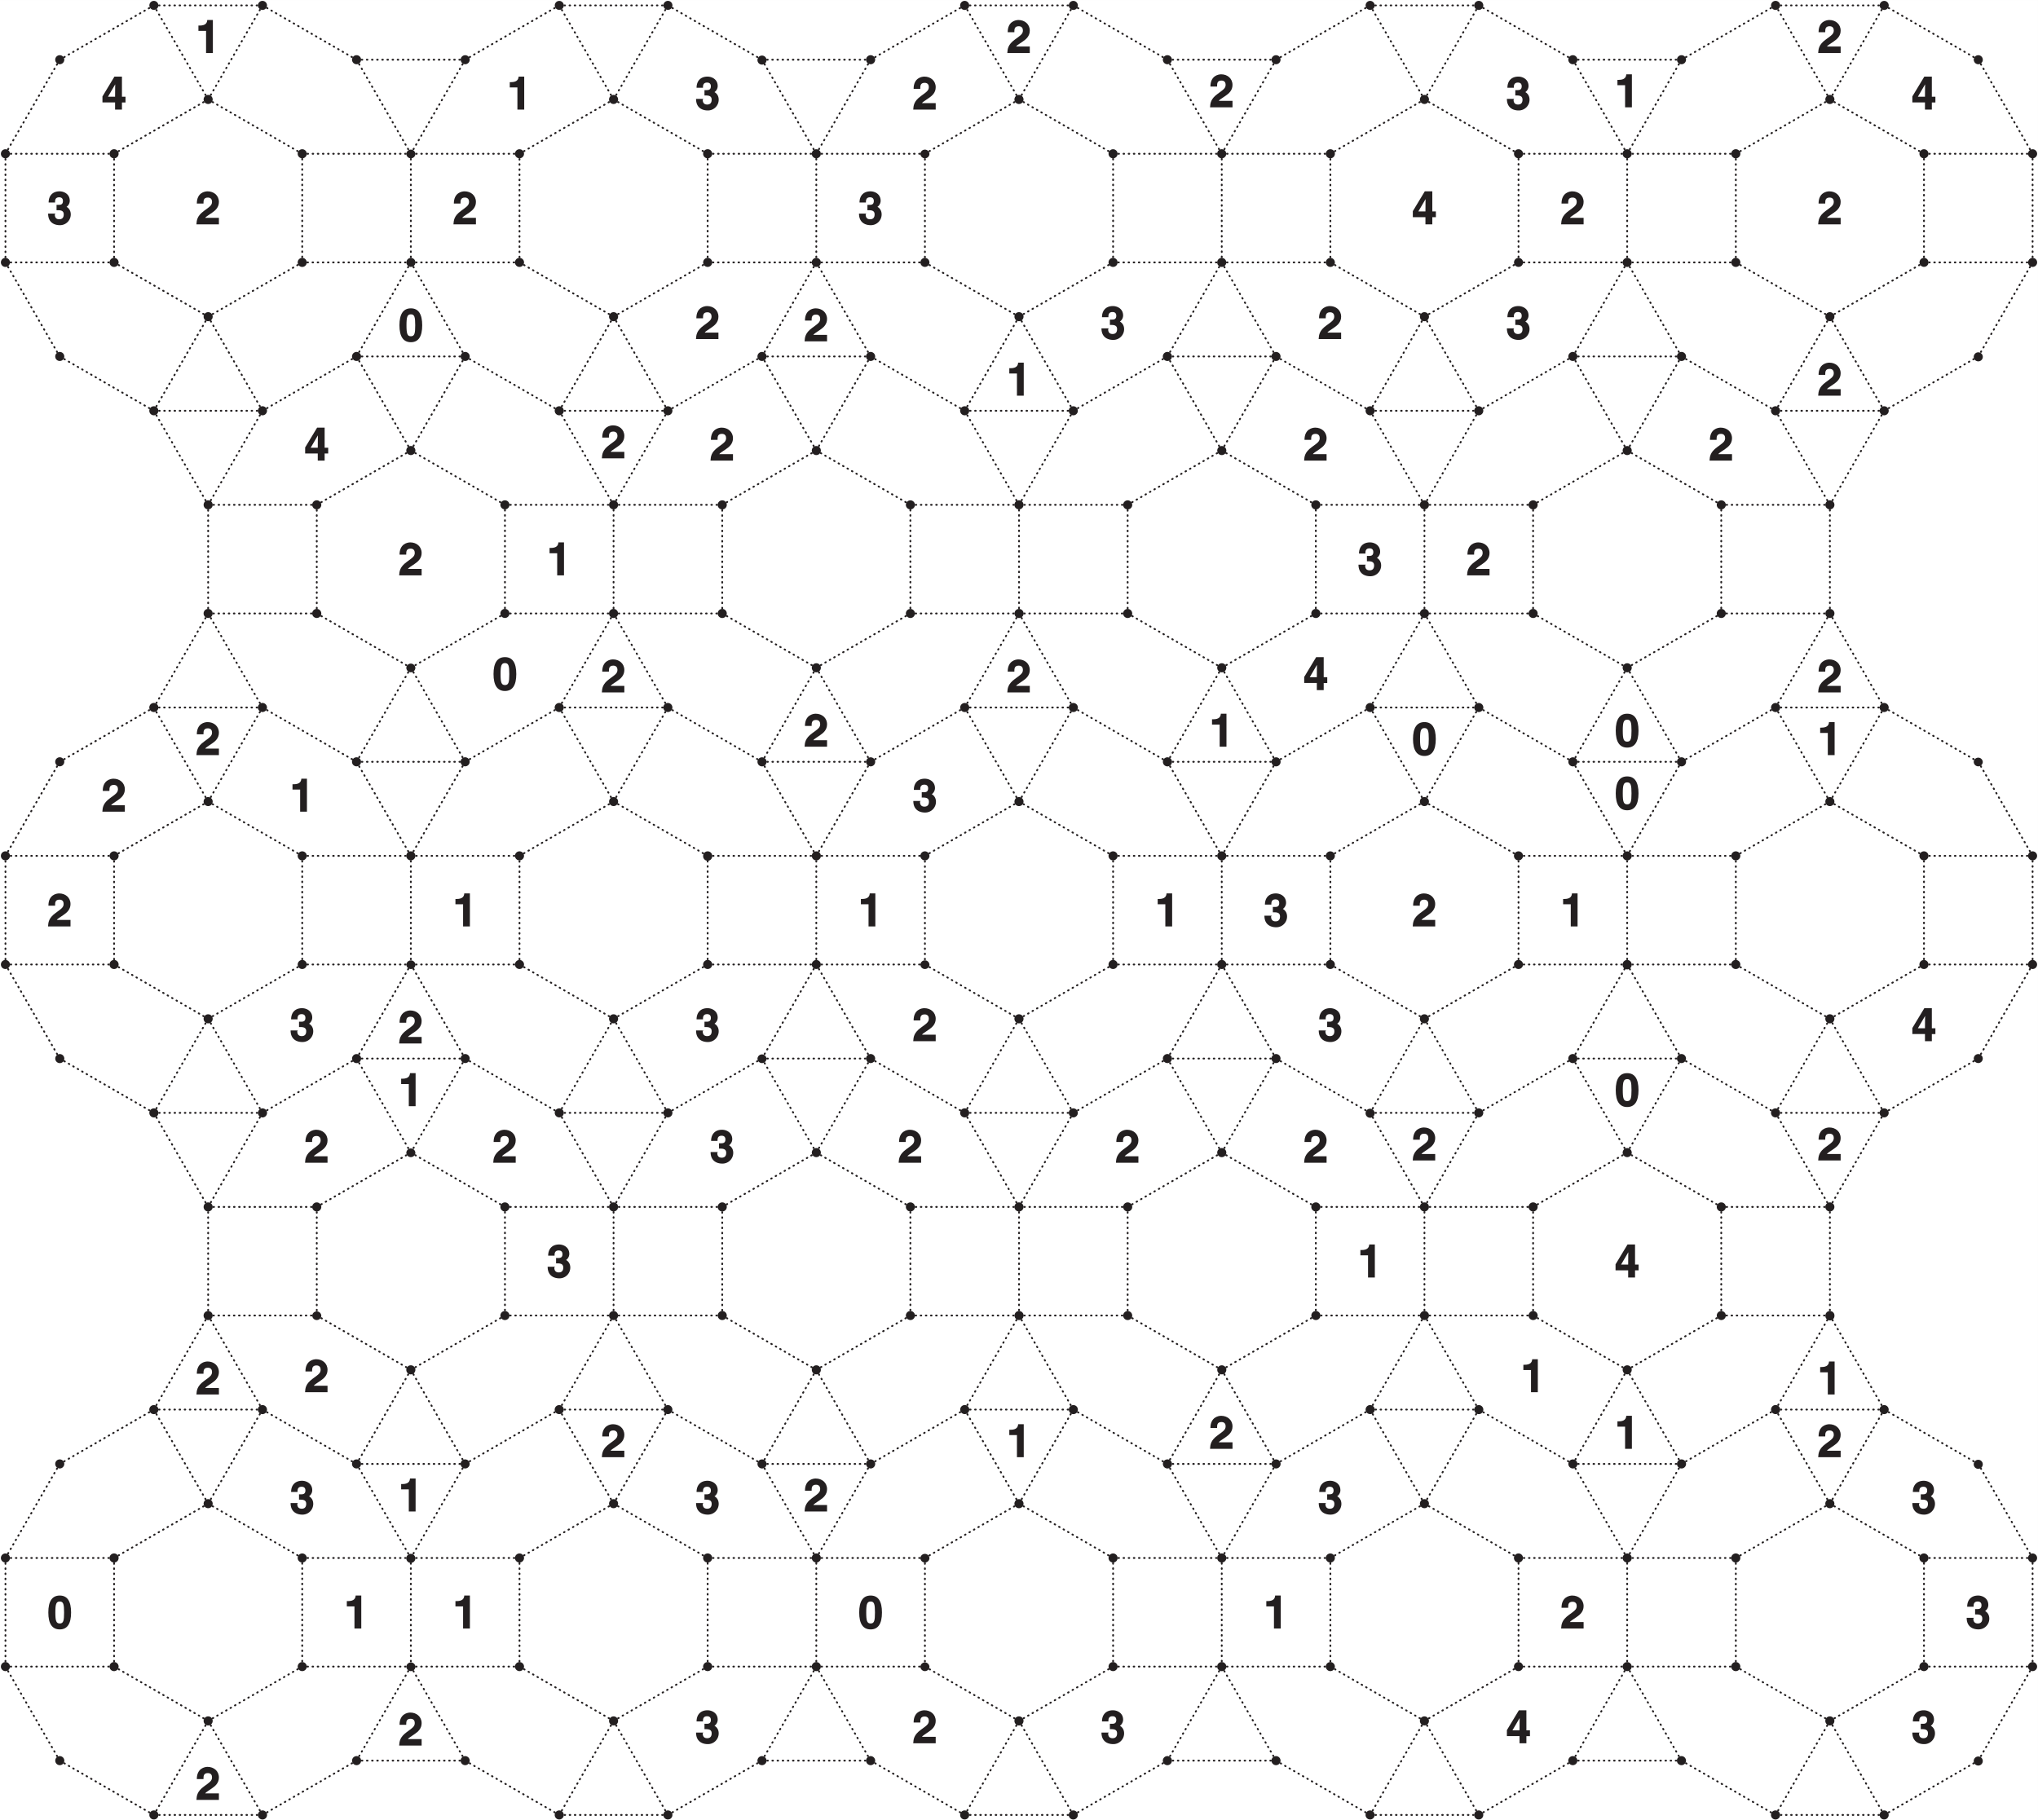 <svg xmlns="http://www.w3.org/2000/svg" xmlns:xlink="http://www.w3.org/1999/xlink" width="846.32" height="756.1" viewBox="0 0 634.744 567.074"><rect x="0" y="0" width="634.744" height="567.074" fill="#808080" stroke="none"/><defs><symbol overflow="visible" id="c"><path d="M2.47-6.6c.01-.73-.02-1.74 1.36-1.74.97 0 1.3.64 1.3 1.3 0 1.12-.7 1.52-2.49 2.84C.47-2.62.36-1.3.27 0h7v-2.02H3c.16-.32.81-.67 2.14-1.6.97-.66 2.13-1.63 2.13-3.35 0-2.03-1.6-3.31-3.52-3.31-.9 0-3.36.44-3.36 3.81h2.08zm0 0"/></symbol><symbol overflow="visible" id="d"><path d="M.97-6.9h2.3V0h2.12v-10.28H3.64c-.06.89-.48 1.73-2.39 1.73H.89v1.66zm0 0"/></symbol><symbol overflow="visible" id="e"><path d="M1.88-3.78l2.5-4.27h-.1c0 .2-.05 1.75-.05 4.03H2.02zm5.53-.24H6.37v-6.26H4.03L.3-4.1v1.87h3.93V0h2.14v-2.22h1.11v-1.8zm0 0"/></symbol><symbol overflow="visible" id="f"><path d="M3-4.4c.92 0 2.16-.05 2.16 1.3 0 1.13-.61 1.52-1.4 1.52-1.32 0-1.38-1.08-1.38-1.53l.21-.23H.3C.3-.08 2.93.26 3.87.26a3.35 3.35 0 0 0 3.48-3.35c0-1.7-1.23-2.36-1.51-2.44v.19c.5-.22 1.2-.99 1.2-2 0-2.11-1.83-2.94-3.17-2.94C1.6-10.28.46-8.8.46-6.8h2c0-.47-.08-1.62 1.27-1.62 1.08 0 1.18.78 1.18 1.15 0 1.3-1 1.2-1.6 1.2h-.39v1.68zm0 0"/></symbol><symbol overflow="visible" id="g"><path d="M.36-5C.36-1.5 1.56.27 3.92.27 6.27.27 7.45-1.5 7.45-5c0-3.52-1.18-5.28-3.53-5.28C1.56-10.28.36-8.52.36-5zm2.19 0c0-2.58.25-3.42 1.37-3.42 1.13 0 1.35.84 1.35 3.42s-.22 3.42-1.35 3.42C2.8-1.58 2.55-2.42 2.55-5zm0 0"/></symbol><clipPath id="a"><path d="M0 0h634.74v567.07H0zm0 0"/></clipPath><clipPath id="b"><path d="M0 0h634.74v567H0zm0 0"/></clipPath></defs><g clip-path="url(#a)"><path d="M0-.01h634.75v567.08H0zm0 0" fill="#fff"/></g><path d="M64.83 30.98l29.3 16.92M94.13 47.9v33.84M94.13 81.74l-29.3 16.91M64.83 98.65l-29.3-16.91M35.53 81.74V47.9M35.53 47.9l29.3-16.92M64.83 30.98L47.9 1.68M47.91 1.68h33.84M81.75 1.68l-16.92 29.3M64.83 98.65l16.92 29.3M81.75 127.96H47.9M47.91 127.96l16.92-29.3M81.75 1.68l29.3 16.92M111.05 18.6l16.91 29.3M127.96 47.9H94.13M94.13 81.74h33.83M127.96 81.74l-16.91 29.3M111.05 111.04l-29.3 16.92M47.91 127.96l-29.3-16.92M18.6 111.04L1.7 81.74M1.7 81.74h33.83M35.53 47.9H1.69M1.7 47.9l16.9-29.3M18.6 18.6L47.92 1.68M127.96 47.9v33.84M1.7 81.74V47.9M111.05 18.6h33.83M144.88 18.6l-16.92 29.3M127.96 81.74l16.92 29.3M144.88 111.04h-33.83M64.83 157.26l-16.92-29.3M81.75 127.96l-16.92 29.3M191.1 30.98l29.3 16.92M220.4 47.9v33.84M220.4 81.74l-29.3 16.91M191.1 98.65l-29.3-16.91M161.8 81.74V47.9M161.8 47.9l29.3-16.92M191.1 30.98l-16.92-29.3M174.18 1.68h33.84M208.02 1.68l-16.92 29.3M191.1 98.65l16.92 29.3M208.02 127.96h-33.84M174.18 127.96l16.92-29.3M208.02 1.68l29.3 16.92M237.32 18.6l16.92 29.3M254.24 47.9h-33.83M220.4 81.74h33.84M254.24 81.74l-16.92 29.3M237.32 111.04l-29.3 16.92M174.18 127.96l-29.3-16.92M127.96 81.74h33.84M161.8 47.9h-33.84M144.88 18.6l29.3-16.92M254.24 47.9v33.84M237.32 18.6h33.84M271.16 18.6l-16.92 29.3M254.24 81.74l16.92 29.3M271.16 111.04h-33.84M208.02 127.96l-16.92 29.3M191.1 157.26l-16.92-29.3M317.38 30.98l29.3 16.92M346.68 47.9v33.84M346.68 81.74l-29.3 16.91M317.38 98.65l-29.3-16.91M288.07 81.74V47.9M288.07 47.9l29.3-16.92M317.38 30.98l-16.92-29.3M300.46 1.68h33.83M334.3 1.68l-16.92 29.3M317.38 98.65l16.91 29.3M334.3 127.96h-33.84M300.46 127.96l16.92-29.3M334.3 1.68l29.3 16.92M363.6 18.6l16.92 29.3M380.52 47.9h-33.84M346.68 81.74h33.84M380.52 81.74l-16.92 29.3M363.6 111.04l-29.3 16.92M300.46 127.96l-29.3-16.92M254.24 81.74h33.83M288.07 47.9h-33.83M271.16 18.6l29.3-16.92M380.52 47.9v33.84M363.6 18.6h33.83M397.43 18.6l-16.91 29.3M380.52 81.74l16.91 29.3M397.43 111.04H363.6M334.3 127.96l-16.92 29.3M317.38 157.26l-16.92-29.3M443.65 30.98l29.3 16.92M472.95 47.9v33.84M472.95 81.74l-29.3 16.91M443.65 98.65l-29.3-16.91M414.35 81.74V47.9M414.35 47.9l29.3-16.92M443.65 30.98l-16.92-29.3M426.73 1.68h33.84M460.57 1.68l-16.92 29.3M443.65 98.65l16.92 29.3M460.57 127.96h-33.84M426.73 127.96l16.92-29.3M460.57 1.68l29.3 16.92M489.87 18.6l16.92 29.3M506.79 47.9h-33.84M472.95 81.74h33.84M506.79 81.74l-16.92 29.3M489.87 111.04l-29.3 16.92M426.73 127.96l-29.3-16.92M380.52 81.74h33.83M414.35 47.9h-33.83M397.43 18.6l29.3-16.92M506.79 47.9v33.84M489.87 18.6h33.84M523.7 18.6L506.8 47.9M506.79 81.74l16.92 29.3M523.7 111.04h-33.83M460.57 127.96l-16.92 29.3M443.65 157.26l-16.92-29.3M569.93 30.98l29.3 16.92M599.23 47.9v33.84M599.23 81.74l-29.3 16.91M569.93 98.65l-29.3-16.91M540.63 81.74V47.9M540.63 47.9l29.3-16.92M569.93 30.98L553 1.68M553 1.68h33.84M586.84 1.68l-16.91 29.3M569.93 98.65l16.91 29.3M586.84 127.96h-33.83M553 127.96l16.93-29.3M586.84 1.68l29.3 16.92M616.14 18.6l16.92 29.3M633.06 47.9h-33.83M599.23 81.74h33.83M633.06 81.74l-16.92 29.3M616.14 111.04l-29.3 16.92M553 127.96l-29.3-16.92M506.79 81.74h33.84M540.63 47.9h-33.84M523.7 18.6L553 1.68M633.06 47.9v33.84M569.93 157.26L553 127.96M586.84 127.96l-16.91 29.3M127.96 140.34l29.31 16.92M157.27 157.26v33.83M157.27 191.1L127.97 208M127.96 208.01l-29.3-16.92M98.66 191.1v-33.84M98.66 157.26l29.3-16.92M127.96 140.34l-16.91-29.3M144.88 111.04l-16.92 29.3M127.96 208.01l16.92 29.3M144.88 237.31h-33.83M111.05 237.31l16.91-29.3M191.1 157.26h-33.83M157.27 191.1h33.83M191.1 191.1l-16.92 29.3M174.18 220.4l-29.3 16.91M111.05 237.31l-29.3-16.92M81.75 220.4l-16.92-29.3M64.83 191.1h33.83M98.66 157.26H64.83M191.1 157.26v33.83M64.83 191.1v-33.84M191.1 191.1l16.92 29.3M208.02 220.4h-33.84M144.88 237.31l-16.92 29.3M127.96 266.61l-16.91-29.3M254.24 140.34l29.3 16.92M283.54 157.26v33.83M283.54 191.1L254.24 208M254.24 208.01l-29.3-16.92M224.94 191.1v-33.84M224.94 157.26l29.3-16.92M254.24 140.34l-16.92-29.3M271.16 111.04l-16.92 29.3M254.24 208.01l16.92 29.3M271.16 237.31h-33.84M237.32 237.31l16.92-29.3M317.38 157.26h-33.84M283.54 191.1h33.84M317.38 191.1l-16.92 29.3M300.46 220.4l-29.3 16.91M237.32 237.31l-29.3-16.92M191.1 191.1h33.84M224.94 157.26H191.1M317.38 157.26v33.83M317.38 191.1l16.91 29.3M334.3 220.4h-33.84M271.16 237.31l-16.92 29.3M254.24 266.61l-16.92-29.3M380.52 140.34l29.3 16.92M409.82 157.26v33.83M409.82 191.1L380.52 208M380.52 208.01l-29.3-16.92M351.21 191.1v-33.84M351.21 157.26l29.3-16.92M380.52 140.34l-16.92-29.3M397.43 111.04l-16.91 29.3M380.52 208.01l16.91 29.3M397.43 237.31H363.6M363.6 237.31l16.92-29.3M443.65 157.26h-33.83M409.82 191.1h33.83M443.65 191.1l-16.92 29.3M426.73 220.4l-29.3 16.91M363.6 237.31l-29.3-16.92M317.38 191.1h33.83M351.21 157.26h-33.83M443.65 157.26v33.83M443.65 191.1l16.92 29.3M460.57 220.4h-33.84M397.43 237.31l-16.91 29.3M380.52 266.61l-16.92-29.3M506.79 140.34l29.3 16.92M536.09 157.26v33.83M536.09 191.1L506.79 208M506.79 208.01l-29.3-16.92M477.49 191.1v-33.84M477.49 157.26l29.3-16.92M506.79 140.34l-16.92-29.3M523.7 111.04l-16.91 29.3M506.79 208.01l16.92 29.3M523.7 237.31h-33.83M489.87 237.31l16.92-29.3M569.93 157.26h-33.84M536.09 191.1h33.84M569.93 191.1L553 220.4M553 220.4l-29.3 16.91M489.87 237.31l-29.3-16.92M443.65 191.1h33.84M477.49 157.26h-33.84M569.93 157.26v33.83M523.7 237.31l-16.91 29.3M506.79 266.61l-16.92-29.3M64.83 249.7l29.3 16.91M94.13 266.61v33.84M94.13 300.45l-29.3 16.92M64.83 317.37l-29.3-16.92M35.53 300.45V266.6M35.53 266.61l29.3-16.91M64.83 249.7L47.9 220.4M47.91 220.4h33.84M81.75 220.4l-16.92 29.3M64.83 317.37l16.92 29.3M81.75 346.67H47.9M47.91 346.67l16.92-29.3M127.96 266.61H94.13M94.13 300.45h33.83M127.96 300.45l-16.91 29.3M111.05 329.75l-29.3 16.92M47.91 346.67l-29.3-16.92M18.6 329.75l-16.9-29.3M1.7 300.45h33.83M35.53 266.61H1.69M1.7 266.61l16.9-29.3M18.6 237.31l29.31-16.92M127.96 266.61v33.84M1.7 300.45V266.6M47.91 220.4l16.92-29.3M127.96 300.45l16.92 29.3M144.88 329.75h-33.83M64.83 375.97l-16.92-29.3M81.75 346.67l-16.92 29.3M191.1 249.7l29.3 16.91M220.4 266.61v33.84M220.4 300.45l-29.3 16.92M191.1 317.37l-29.3-16.92M161.8 300.45V266.6M161.8 266.61l29.3-16.91M191.1 249.7l-16.92-29.3M208.02 220.4l-16.92 29.3M191.1 317.37l16.92 29.3M208.02 346.67h-33.84M174.18 346.67l16.92-29.3M254.24 266.61h-33.83M220.4 300.45h33.84M254.24 300.45l-16.92 29.3M237.32 329.75l-29.3 16.92M174.18 346.67l-29.3-16.92M127.96 300.45h33.84M161.8 266.61h-33.84M254.24 266.61v33.84M254.24 300.45l16.92 29.3M271.16 329.75h-33.84M208.02 346.67l-16.92 29.3M191.1 375.97l-16.92-29.3M317.38 249.7l29.3 16.91M346.68 266.61v33.84M346.68 300.45l-29.3 16.92M317.38 317.37l-29.3-16.92M288.07 300.45V266.6M288.07 266.61l29.3-16.91M317.38 249.7l-16.92-29.3M334.3 220.4l-16.92 29.3M317.38 317.37l16.91 29.3M334.3 346.67h-33.84M300.46 346.67l16.92-29.3M380.52 266.61h-33.84M346.68 300.45h33.84M380.52 300.45l-16.92 29.3M363.6 329.75l-29.3 16.92M300.46 346.67l-29.3-16.92M254.24 300.45h33.83M288.07 266.61h-33.83M380.52 266.61v33.84M380.52 300.45l16.91 29.3M397.43 329.75H363.6M334.3 346.67l-16.92 29.3M317.38 375.97l-16.92-29.3M443.65 249.7l29.3 16.91M472.95 266.61v33.84M472.95 300.45l-29.3 16.92M443.65 317.37l-29.3-16.92M414.35 300.45V266.6M414.35 266.61l29.3-16.91M443.65 249.7l-16.92-29.3M460.57 220.4l-16.92 29.3M443.65 317.37l16.92 29.3M460.57 346.67h-33.84M426.73 346.67l16.92-29.3M506.79 266.61h-33.84M472.95 300.45h33.84M506.79 300.45l-16.92 29.3M489.87 329.75l-29.3 16.92M426.73 346.67l-29.3-16.92M380.52 300.45h33.83M414.35 266.61h-33.83M506.79 266.61v33.84M506.79 300.45l16.92 29.3M523.7 329.75h-33.83M460.57 346.67l-16.92 29.3M443.65 375.97l-16.92-29.3M569.93 249.7l29.3 16.91M599.23 266.61v33.84M599.23 300.45l-29.3 16.92M569.93 317.37l-29.3-16.92M540.63 300.45V266.6M540.63 266.61l29.3-16.91M569.93 249.7L553 220.4M553 220.4h33.84M586.84 220.4l-16.91 29.3M569.93 317.37l16.91 29.3M586.84 346.67h-33.83M553 346.67l16.93-29.3M586.84 220.4l29.3 16.91M616.14 237.31l16.92 29.3M633.06 266.61h-33.83M599.23 300.45h33.83M633.06 300.45l-16.92 29.3M616.14 329.75l-29.3 16.92M553 346.67l-29.3-16.92M506.79 300.45h33.84M540.63 266.61h-33.84M633.06 266.61v33.84M569.93 191.1l16.91 29.3M569.93 375.97L553 346.67M586.84 346.67l-16.91 29.3M127.96 359.05l29.31 16.92M157.27 375.97v33.83M157.27 409.8l-29.3 16.92M127.96 426.72l-29.3-16.92M98.66 409.8v-33.83M98.66 375.97l29.3-16.92M127.96 359.05l-16.91-29.3M144.88 329.75l-16.92 29.3M127.96 426.72l16.92 29.3M144.88 456.03h-33.83M111.05 456.03l16.91-29.3M191.1 375.97h-33.83M157.27 409.8h33.83M191.1 409.8l-16.92 29.3M174.18 439.1l-29.3 16.93M111.05 456.03l-29.3-16.92M81.75 439.1l-16.92-29.3M64.83 409.8h33.83M98.66 375.97H64.83M191.1 375.97v33.83M64.83 409.8v-33.83M191.1 409.8l16.92 29.3M208.02 439.1h-33.84M144.88 456.03l-16.92 29.3M127.96 485.33l-16.91-29.3M254.24 359.05l29.3 16.92M283.54 375.97v33.83M283.54 409.8l-29.3 16.92M254.24 426.72l-29.3-16.92M224.94 409.8v-33.83M224.94 375.97l29.3-16.92M254.24 359.05l-16.92-29.3M271.16 329.75l-16.92 29.3M254.24 426.72l16.92 29.3M271.16 456.03h-33.84M237.32 456.03l16.92-29.3M317.38 375.97h-33.84M283.54 409.8h33.84M317.38 409.8l-16.92 29.3M300.46 439.1l-29.3 16.93M237.32 456.03l-29.3-16.92M191.1 409.8h33.84M224.94 375.97H191.1M317.38 375.97v33.83M317.38 409.8l16.91 29.3M334.3 439.1h-33.84M271.16 456.03l-16.92 29.3M254.24 485.33l-16.92-29.3M380.52 359.05l29.3 16.92M409.82 375.97v33.83M409.82 409.8l-29.3 16.92M380.52 426.72l-29.3-16.92M351.21 409.8v-33.83M351.21 375.97l29.3-16.92M380.52 359.05l-16.92-29.3M397.43 329.75l-16.91 29.3M380.52 426.72l16.91 29.3M397.43 456.03H363.6M363.6 456.03l16.92-29.3M443.65 375.97h-33.83M409.82 409.8h33.83M443.65 409.8l-16.92 29.3M426.73 439.1l-29.3 16.93M363.6 456.03l-29.3-16.92M317.38 409.8h33.83M351.21 375.97h-33.83M443.65 375.97v33.83M443.65 409.8l16.92 29.3M460.57 439.1h-33.84M397.43 456.03l-16.91 29.3M380.52 485.33l-16.92-29.3M506.79 359.05l29.3 16.92M536.09 375.97v33.83M536.09 409.8l-29.3 16.92M506.79 426.72l-29.3-16.92M477.49 409.8v-33.83M477.49 375.97l29.3-16.92M506.79 359.05l-16.92-29.3M523.7 329.75l-16.91 29.3M506.79 426.72l16.92 29.3M523.7 456.03h-33.83M489.87 456.03l16.92-29.3M569.93 375.97h-33.84M536.09 409.8h33.84M569.93 409.8L553 439.1M553 439.1l-29.3 16.93M489.87 456.03l-29.3-16.92M443.65 409.8h33.84M477.49 375.97h-33.84M569.93 375.97v33.83M523.7 456.03l-16.91 29.3M506.79 485.33l-16.92-29.3M64.83 468.41l29.3 16.92M94.13 485.33v33.83M94.13 519.16l-29.3 16.92M64.83 536.08l-29.3-16.92M35.53 519.16v-33.83M35.53 485.33l29.3-16.92M64.83 468.41l-16.92-29.3M47.91 439.1h33.84M81.75 439.1l-16.92 29.31M64.83 536.08l16.92 29.3M81.75 565.38H47.9M47.91 565.38l16.92-29.3M127.96 485.33H94.13M94.13 519.16h33.83M127.96 519.16l-16.91 29.3M111.05 548.46l-29.3 16.92M47.91 565.38l-29.3-16.92M18.6 548.46l-16.9-29.3M1.7 519.16h33.83M35.53 485.33H1.69M1.7 485.33l16.9-29.3M18.6 456.03l29.31-16.92M127.96 485.33v33.83M1.7 519.16v-33.83M47.91 439.1l16.92-29.3M127.96 519.16l16.92 29.3M144.88 548.46h-33.83M191.1 468.41l29.3 16.92M220.4 485.33v33.83M220.4 519.16l-29.3 16.92M191.1 536.08l-29.3-16.92M161.8 519.16v-33.83M161.8 485.33l29.3-16.92M191.1 468.41l-16.92-29.3M208.02 439.1l-16.92 29.31M191.1 536.08l16.92 29.3M208.02 565.38h-33.84M174.18 565.38l16.92-29.3M254.24 485.33h-33.83M220.4 519.16h33.84M254.24 519.16l-16.92 29.3M237.32 548.46l-29.3 16.92M174.18 565.38l-29.3-16.92M127.96 519.16h33.84M161.8 485.33h-33.84M254.24 485.33v33.83M254.24 519.16l16.92 29.3M271.16 548.46h-33.84M317.38 468.41l29.3 16.92M346.68 485.33v33.83M346.68 519.16l-29.3 16.92M317.38 536.08l-29.3-16.92M288.07 519.16v-33.83M288.07 485.33l29.3-16.92M317.38 468.41l-16.92-29.3M334.3 439.1l-16.92 29.31M317.38 536.08l16.91 29.3M334.3 565.38h-33.84M300.46 565.38l16.92-29.3M380.52 485.33h-33.84M346.68 519.16h33.84M380.52 519.16l-16.92 29.3M363.6 548.46l-29.3 16.92M300.46 565.38l-29.3-16.92M254.24 519.16h33.83M288.07 485.33h-33.83M380.52 485.33v33.83M380.52 519.16l16.91 29.3M397.43 548.46H363.6M443.65 468.41l29.3 16.92M472.95 485.33v33.83M472.95 519.16l-29.3 16.92M443.65 536.08l-29.3-16.92M414.35 519.16v-33.83M414.35 485.33l29.3-16.92M443.65 468.41l-16.92-29.3M460.57 439.1l-16.92 29.31M443.65 536.08l16.92 29.3M460.57 565.38h-33.84M426.73 565.38l16.92-29.3M506.79 485.33h-33.84M472.95 519.16h33.84M506.79 519.16l-16.92 29.3M489.87 548.46l-29.3 16.92M426.73 565.38l-29.3-16.92M380.52 519.16h33.83M414.35 485.33h-33.83M506.79 485.33v33.83M506.79 519.16l16.92 29.3M523.7 548.46h-33.83M569.93 468.41l29.3 16.92M599.23 485.33v33.83M599.23 519.16l-29.3 16.92M569.93 536.08l-29.3-16.92M540.63 519.16v-33.83M540.63 485.33l29.3-16.92M569.93 468.41L553 439.11M553 439.1h33.84M586.84 439.1l-16.91 29.31M569.93 536.08l16.91 29.3M586.84 565.38h-33.83M553 565.38l16.93-29.3M586.84 439.1l29.3 16.93M616.14 456.03l16.92 29.3M633.06 485.33h-33.83M599.23 519.16h33.83M633.06 519.16l-16.92 29.3M616.14 548.46l-29.3 16.92M553 565.38l-29.3-16.92M506.79 519.16h33.84M540.63 485.33h-33.84M633.06 485.33v33.83M569.93 409.8l16.91 29.3" fill="none" stroke-width=".567" stroke-linecap="round" stroke-linejoin="round" stroke="#231f20" stroke-dasharray=".2,1.4" stroke-miterlimit="10"/><g clip-path="url(#b)"><path d="M83.16 1.68a1.4 1.4 0 1 1-2.82 0 1.4 1.4 0 0 1 2.82 0zm29.3 16.92a1.4 1.4 0 1 1-2.82 0 1.4 1.4 0 0 1 2.82 0zm16.92 29.3a1.41 1.41 0 1 1-2.82 0 1.41 1.41 0 0 1 2.81 0zm0 33.84c0 .78-.63 1.4-1.42 1.4a1.4 1.4 0 1 1 1.42-1.4zm-16.92 29.3a1.41 1.41 0 1 1-2.82 0 1.41 1.41 0 0 1 2.82 0zm-29.3 16.92a1.41 1.41 0 1 1-2.83 0 1.41 1.41 0 0 1 2.83 0zm-33.84 0a1.41 1.41 0 1 1-2.82 0 1.41 1.41 0 0 1 2.82 0zm-29.3-16.92a1.41 1.41 0 1 1-2.82 0 1.41 1.41 0 0 1 2.82 0zM3.1 81.74a1.4 1.4 0 1 1-2.82 0 1.4 1.4 0 0 1 2.82 0zm0-33.84a1.41 1.41 0 1 1-2.82 0 1.41 1.41 0 0 1 2.82 0zm16.92-29.3a1.41 1.41 0 1 1-2.82 0 1.41 1.41 0 0 1 2.82 0zm29.3-16.92A1.4 1.4 0 1 1 47.91.27c.78 0 1.41.63 1.41 1.41zm16.92 29.3a1.41 1.41 0 1 1-2.82 0 1.41 1.41 0 0 1 2.82 0zm29.3 16.92a1.4 1.4 0 1 1-2.82 0 1.4 1.4 0 0 1 2.82 0zm0 33.84a1.4 1.4 0 1 1-2.82 0 1.4 1.4 0 1 1 2.82 0zm-29.3 16.91a1.4 1.4 0 1 1-2.82 0 1.41 1.41 0 0 1 2.82 0zm-29.3-16.91a1.4 1.4 0 1 1-2.82 0 1.4 1.4 0 0 1 2.82 0zm0-33.84a1.41 1.41 0 1 1-2.83 0 1.41 1.41 0 0 1 2.83 0zm109.35-29.3a1.4 1.4 0 1 1-2.81 0 1.4 1.4 0 0 1 2.81 0zm0 92.44a1.41 1.41 0 1 1-2.82 0 1.41 1.41 0 0 1 2.82 0zm-80.05 46.22a1.41 1.41 0 1 1-2.82 0 1.41 1.41 0 0 1 2.82 0zM209.43 1.68a1.4 1.4 0 1 1-1.41-1.41c.78 0 1.41.63 1.41 1.41zm29.3 16.92a1.41 1.41 0 1 1-2.81 0 1.41 1.41 0 0 1 2.81 0zm16.92 29.3a1.4 1.4 0 1 1-2.82 0 1.4 1.4 0 0 1 2.82 0zm0 33.84a1.4 1.4 0 1 1-2.82 0 1.4 1.4 0 1 1 2.82 0zm-16.92 29.3a1.41 1.41 0 1 1-2.82 0 1.41 1.41 0 0 1 2.82 0zm-29.3 16.92a1.41 1.41 0 1 1-2.82 0 1.41 1.41 0 0 1 2.82 0zm-33.84 0a1.41 1.41 0 1 1-2.82 0 1.41 1.41 0 0 1 2.82 0zm0-126.28a1.4 1.4 0 1 1-2.8 0 1.4 1.4 0 0 1 2.8 0zm16.92 29.3a1.41 1.41 0 1 1-2.82 0 1.41 1.41 0 0 1 2.82 0zm29.3 16.92a1.41 1.41 0 1 1-2.82 0 1.41 1.41 0 0 1 2.83 0zm0 33.84a1.4 1.4 0 1 1-2.81 0 1.4 1.4 0 0 1 2.82 0zm-29.3 16.91a1.4 1.4 0 1 1-2.82 0 1.41 1.41 0 0 1 2.82 0zm-29.3-16.91a1.4 1.4 0 1 1-2.82 0 1.4 1.4 0 0 1 2.82 0zm0-33.84a1.41 1.41 0 1 1-2.82 0 1.41 1.41 0 0 1 2.82 0zm109.36-29.3a1.4 1.4 0 1 1-2.82 0 1.4 1.4 0 0 1 2.82 0zm0 92.44a1.41 1.41 0 1 1-2.82 0 1.41 1.41 0 0 1 2.82 0zm-80.06 46.22a1.41 1.41 0 1 1-2.82 0 1.41 1.41 0 0 1 2.82 0zM335.71 1.68a1.4 1.4 0 1 1-2.82 0 1.4 1.4 0 0 1 2.81 0zM365 18.6a1.41 1.41 0 1 1-2.82 0 1.41 1.41 0 0 1 2.82 0zm16.92 29.3a1.41 1.41 0 1 1-2.83 0 1.41 1.41 0 0 1 2.83 0zm0 33.84a1.4 1.4 0 1 1-2.82 0 1.4 1.4 0 0 1 2.82 0zM365 111.04a1.41 1.41 0 1 1-2.83 0 1.41 1.41 0 0 1 2.83 0zm-29.3 16.92a1.41 1.41 0 1 1-2.83 0 1.41 1.41 0 0 1 2.82 0zm-33.84 0a1.41 1.41 0 1 1-2.82 0 1.41 1.41 0 0 1 2.82 0zm0-126.28a1.4 1.4 0 1 1-2.82 0 1.4 1.4 0 0 1 2.82 0zm16.92 29.3a1.41 1.41 0 1 1-2.83 0 1.41 1.41 0 0 1 2.83 0zm29.3 16.92a1.41 1.41 0 1 1-2.82 0 1.41 1.41 0 0 1 2.82 0zm0 33.84a1.4 1.4 0 1 1-2.82 0 1.4 1.4 0 0 1 2.82 0zm-29.3 16.91a1.41 1.41 0 1 1-2.82 0 1.41 1.41 0 0 1 2.82 0zm-29.3-16.91c0 .78-.63 1.4-1.42 1.4a1.4 1.4 0 1 1 1.41-1.4zm0-33.84a1.41 1.41 0 1 1-2.82 0 1.41 1.41 0 0 1 2.81 0zm109.35-29.3a1.4 1.4 0 1 1-2.81 0 1.4 1.4 0 0 1 2.81 0zm0 92.44a1.4 1.4 0 1 1-2.82 0 1.4 1.4 0 0 1 2.82 0zm-80.05 46.22a1.41 1.41 0 1 1-2.83 0 1.41 1.41 0 0 1 2.83 0zM461.98 1.68a1.4 1.4 0 1 1-2.82 0 1.4 1.4 0 0 1 2.82 0zm29.3 16.92a1.41 1.41 0 1 1-2.82 0 1.41 1.41 0 0 1 2.82 0zm16.92 29.3a1.41 1.41 0 1 1-2.82 0 1.41 1.41 0 0 1 2.82 0zm0 33.84a1.4 1.4 0 1 1-2.82 0 1.4 1.4 0 0 1 2.82 0zm-16.92 29.3a1.41 1.41 0 1 1-2.82 0 1.41 1.41 0 0 1 2.82 0zm-29.3 16.92a1.41 1.41 0 1 1-2.82 0 1.41 1.41 0 0 1 2.82 0zm-33.84 0a1.41 1.41 0 1 1-2.82 0 1.41 1.41 0 0 1 2.82 0zm0-126.28a1.4 1.4 0 1 1-2.81 0 1.4 1.4 0 0 1 2.81 0zm16.92 29.3a1.41 1.41 0 1 1-2.82 0 1.41 1.41 0 0 1 2.82 0zm29.3 16.92a1.41 1.41 0 1 1-2.82 0 1.41 1.41 0 0 1 2.82 0zm0 33.84a1.4 1.4 0 1 1-2.81 0 1.4 1.4 0 0 1 2.81 0zm-29.3 16.91a1.41 1.41 0 1 1-2.82 0 1.41 1.41 0 0 1 2.82 0zm-29.3-16.91a1.4 1.4 0 1 1-2.81 0 1.4 1.4 0 0 1 2.8 0zm0-33.84a1.41 1.41 0 1 1-2.82 0 1.41 1.41 0 0 1 2.82 0zm109.36-29.3a1.41 1.41 0 1 1-2.82 0 1.41 1.41 0 0 1 2.82 0zm0 92.44a1.41 1.41 0 1 1-2.83 0 1.41 1.41 0 0 1 2.83 0zm-80.06 46.22a1.41 1.41 0 1 1-2.82 0 1.41 1.41 0 0 1 2.82 0zM588.26 1.68a1.4 1.4 0 1 1-2.82 0 1.4 1.4 0 0 1 2.81 0zm29.3 16.92a1.4 1.4 0 1 1-2.82 0 1.4 1.4 0 0 1 2.81 0zm16.91 29.3a1.41 1.41 0 1 1-2.82 0 1.41 1.41 0 0 1 2.82 0zm0 33.84a1.4 1.4 0 1 1-2.81 0 1.4 1.4 0 0 1 2.81 0zm-16.92 29.3a1.41 1.41 0 1 1-2.81 0 1.41 1.41 0 0 1 2.81 0zm-29.3 16.92a1.41 1.41 0 1 1-2.82 0 1.41 1.41 0 0 1 2.82 0zm-33.83 0a1.41 1.41 0 1 1-2.83 0 1.41 1.41 0 0 1 2.83 0zm0-126.28a1.4 1.4 0 1 1-2.82 0 1.4 1.4 0 0 1 2.82 0zm16.92 29.3a1.41 1.41 0 1 1-2.83 0 1.41 1.41 0 0 1 2.83 0zm29.3 16.92a1.41 1.41 0 1 1-2.82 0 1.41 1.41 0 0 1 2.82 0zm0 33.84a1.4 1.4 0 1 1-1.41-1.41c.78 0 1.4.63 1.4 1.4zm-29.3 16.91a1.41 1.41 0 1 1-2.82 0 1.41 1.41 0 0 1 2.82 0zm-29.3-16.91a1.4 1.4 0 1 1-2.82 0 1.4 1.4 0 0 1 2.82 0zm0-33.84a1.41 1.41 0 1 1-2.83 0 1.41 1.41 0 0 1 2.83 0zm29.3 109.36a1.41 1.41 0 1 1-2.83 0 1.41 1.41 0 0 1 2.83 0zM192.5 191.09a1.41 1.41 0 1 1-2.82 0 1.41 1.41 0 0 1 2.82 0zm-16.92 29.3a1.41 1.41 0 1 1-2.82 0 1.41 1.41 0 0 1 2.82 0zm-29.3 16.92a1.41 1.41 0 1 1-2.82 0 1.41 1.41 0 0 1 2.82 0zm-33.83 0a1.41 1.41 0 1 1-2.82 0 1.41 1.41 0 0 1 2.82 0zm-29.3-16.92a1.41 1.41 0 1 1-2.83 0 1.41 1.41 0 0 1 2.83 0zm-16.92-29.3a1.41 1.41 0 1 1-2.82 0 1.41 1.41 0 0 1 2.82 0zm63.14-50.75a1.4 1.4 0 1 1-2.83 0 1.41 1.41 0 0 1 2.83 0zm29.3 16.92a1.4 1.4 0 1 1-2.82 0 1.4 1.4 0 0 1 2.82 0zm0 33.83a1.4 1.4 0 1 1-2.82 0 1.4 1.4 0 0 1 2.82 0zm-29.3 16.92a1.41 1.41 0 1 1-2.82 0 1.41 1.41 0 0 1 2.81 0zm-29.3-16.92a1.41 1.41 0 1 1-2.83 0 1.41 1.41 0 0 1 2.82 0zm0-33.83a1.41 1.41 0 1 1-2.83 0 1.41 1.41 0 0 1 2.82 0zm109.35 63.13a1.41 1.41 0 1 1-2.82 0 1.41 1.41 0 0 1 2.82 0zm-80.06 46.22a1.4 1.4 0 1 1-2.82 0 1.41 1.41 0 0 1 2.83 0zM318.8 191.1a1.41 1.41 0 1 1-2.83 0 1.41 1.41 0 0 1 2.83 0zm-16.92 29.3a1.41 1.41 0 1 1-2.82 0 1.41 1.41 0 0 1 2.82 0zm-29.3 16.92a1.41 1.41 0 1 1-2.82 0 1.41 1.41 0 0 1 2.82 0zm-33.84 0a1.41 1.41 0 1 1-2.82 0 1.41 1.41 0 0 1 2.82 0zm16.92-96.97a1.4 1.4 0 1 1-2.82 0 1.41 1.41 0 1 1 2.82 0zm29.3 16.92a1.41 1.41 0 1 1-2.82 0 1.41 1.41 0 0 1 2.82 0zm0 33.83a1.41 1.41 0 1 1-2.82 0 1.41 1.41 0 0 1 2.82 0zm-29.3 16.92a1.4 1.4 0 1 1-2.82 0 1.4 1.4 0 0 1 2.82 0zm-29.3-16.92a1.41 1.41 0 1 1-2.83 0 1.41 1.41 0 0 1 2.83 0zm0-33.83a1.41 1.41 0 1 1-2.83 0 1.41 1.41 0 0 1 2.83 0zm109.35 63.13a1.41 1.41 0 1 1-2.82 0 1.41 1.41 0 0 1 2.82 0zm-80.05 46.22a1.4 1.4 0 1 1-2.82 0 1.41 1.41 0 1 1 2.82 0zm189.41-75.52a1.41 1.41 0 1 1-2.82 0 1.41 1.41 0 0 1 2.82 0zm-16.92 29.3a1.41 1.41 0 1 1-2.82 0 1.41 1.41 0 0 1 2.82 0zm-29.3 16.92a1.4 1.4 0 1 1-2.82 0 1.4 1.4 0 0 1 2.82 0zm-33.83 0a1.41 1.41 0 1 1-2.83 0 1.41 1.41 0 0 1 2.83 0zm16.92-96.97a1.41 1.41 0 1 1-2.82 0 1.41 1.41 0 0 1 2.82 0zm29.3 16.92a1.41 1.41 0 1 1-2.83 0 1.41 1.41 0 0 1 2.83 0zm0 33.83a1.41 1.41 0 1 1-2.83 0 1.41 1.41 0 0 1 2.83 0zm-29.3 16.92a1.41 1.41 0 1 1-2.83 0 1.41 1.41 0 0 1 2.83 0zm-29.3-16.92a1.41 1.41 0 1 1-2.83 0 1.41 1.41 0 0 1 2.82 0zm0-33.83a1.41 1.41 0 1 1-2.83 0 1.41 1.41 0 0 1 2.82 0zm109.35 63.13a1.41 1.41 0 1 1-2.82 0 1.41 1.41 0 0 1 2.82 0zm-80.05 46.22a1.41 1.41 0 1 1-2.82 0 1.41 1.41 0 0 1 2.82 0zm189.4-75.52a1.41 1.41 0 1 1-2.82 0 1.41 1.41 0 0 1 2.83 0zm-16.91 29.3a1.41 1.41 0 1 1-2.83 0 1.41 1.41 0 0 1 2.83 0zm-29.3 16.92a1.41 1.41 0 1 1-2.83 0 1.41 1.41 0 0 1 2.83 0zm-33.84 0a1.41 1.41 0 1 1-2.82 0 1.41 1.41 0 0 1 2.82 0zm16.92-96.97a1.41 1.41 0 1 1-2.82 0 1.41 1.41 0 0 1 2.82 0zm29.3 16.92a1.41 1.41 0 1 1-2.82 0 1.41 1.41 0 0 1 2.82 0zm0 33.83a1.41 1.41 0 1 1-2.82 0 1.41 1.41 0 0 1 2.82 0zm-29.3 16.92a1.41 1.41 0 1 1-2.82 0 1.41 1.41 0 0 1 2.82 0zm-29.3-16.92a1.41 1.41 0 1 1-2.83 0 1.41 1.41 0 0 1 2.83 0zm0-33.83a1.41 1.41 0 1 1-2.83 0 1.41 1.41 0 0 1 2.83 0zm29.3 109.35a1.41 1.41 0 1 1-2.82 0 1.41 1.41 0 0 1 2.82 0zm-378.82 33.84a1.41 1.41 0 1 1-2.82 0 1.41 1.41 0 0 1 2.81 0zm-16.92 29.3a1.4 1.4 0 1 1-2.82 0 1.4 1.4 0 0 1 2.82 0zm-29.3 16.92a1.41 1.41 0 1 1-2.82 0 1.41 1.41 0 0 1 2.82 0zm-33.84 0a1.4 1.4 0 1 1-2.82 0 1.41 1.41 0 0 1 2.82 0zm-29.3-16.92a1.41 1.41 0 1 1-2.82 0 1.41 1.41 0 0 1 2.82 0zM3.1 300.45a1.41 1.41 0 1 1-2.82 0 1.41 1.41 0 0 1 2.82 0zm0-33.84a1.41 1.41 0 1 1-2.82 0 1.41 1.41 0 0 1 2.82 0zm16.92-29.3a1.41 1.41 0 1 1-2.82 0 1.41 1.41 0 0 1 2.82 0zm29.3-16.92a1.41 1.41 0 1 1-2.82 0 1.41 1.41 0 0 1 2.82 0zm16.92 29.3a1.4 1.4 0 1 1-2.82.01 1.4 1.4 0 0 1 2.82 0zm29.3 16.92a1.4 1.4 0 1 1-2.82 0 1.41 1.41 0 1 1 2.82 0zm0 33.84a1.4 1.4 0 1 1-2.82 0 1.4 1.4 0 0 1 2.82 0zm-29.3 16.92a1.41 1.41 0 1 1-2.82 0 1.41 1.41 0 0 1 2.82 0zm-29.3-16.92a1.41 1.41 0 1 1-2.83 0 1.41 1.41 0 0 1 2.83 0zm0-33.84a1.41 1.41 0 1 1-2.82 0 1.41 1.41 0 0 1 2.82 0zm109.35 63.14a1.4 1.4 0 1 1-2.81 0 1.4 1.4 0 0 1 2.81 0zm-80.05 46.22a1.41 1.41 0 1 1-2.82 0 1.41 1.41 0 0 1 2.82 0zm189.4-75.52a1.4 1.4 0 1 1-2.8 0 1.4 1.4 0 0 1 2.8 0zm-16.9 29.3a1.41 1.41 0 1 1-2.82 0 1.41 1.41 0 0 1 2.81 0zm-29.31 16.92a1.4 1.4 0 1 1-2.82 0 1.41 1.41 0 0 1 2.82 0zm-33.84 0a1.4 1.4 0 1 1-2.81 0 1.4 1.4 0 0 1 2.81 0zm16.92-96.97a1.4 1.4 0 1 1-2.81 0 1.4 1.4 0 0 1 2.81 0zm29.3 16.91a1.41 1.41 0 1 1-2.81 0 1.41 1.41 0 0 1 2.82 0zm0 33.84a1.41 1.41 0 1 1-2.82 0 1.41 1.41 0 0 1 2.83 0zm-29.3 16.92a1.41 1.41 0 1 1-2.82 0 1.41 1.41 0 0 1 2.82 0zm-29.3-16.92a1.41 1.41 0 1 1-2.82 0 1.41 1.41 0 0 1 2.82 0zm0-33.84a1.41 1.41 0 1 1-2.82 0 1.41 1.41 0 0 1 2.82 0zm109.36 63.14a1.4 1.4 0 1 1-2.82 0 1.4 1.4 0 0 1 2.82 0zm-80.06 46.22a1.41 1.41 0 1 1-2.82 0 1.41 1.41 0 0 1 2.82 0zm189.42-75.52a1.41 1.41 0 1 1-2.83 0 1.41 1.41 0 0 1 2.83 0zM365 329.75a1.41 1.41 0 1 1-2.82 0 1.41 1.41 0 0 1 2.82 0zm-29.3 16.92a1.4 1.4 0 1 1-2.82 0 1.4 1.4 0 0 1 2.81 0zm-33.84 0a1.41 1.41 0 1 1-2.82 0 1.41 1.41 0 0 1 2.82 0zm16.92-96.97a1.41 1.41 0 1 1-2.82 0 1.41 1.41 0 0 1 2.82 0zm29.3 16.91a1.41 1.41 0 1 1-2.82 0 1.41 1.41 0 0 1 2.82 0zm0 33.84a1.41 1.41 0 1 1-2.82 0 1.41 1.41 0 0 1 2.82 0zm-29.3 16.92a1.41 1.41 0 1 1-2.83 0 1.41 1.41 0 0 1 2.83 0zm-29.3-16.92a1.41 1.41 0 1 1-2.82 0 1.41 1.41 0 0 1 2.81 0zm0-33.84a1.4 1.4 0 1 1-2.83 0 1.41 1.41 0 0 1 2.82 0zm109.35 63.14a1.4 1.4 0 1 1-2.81 0 1.4 1.4 0 0 1 2.81 0zm-80.05 46.22a1.41 1.41 0 1 1-2.83 0 1.41 1.41 0 0 1 2.83 0zm189.4-75.52a1.41 1.41 0 1 1-2.81 0 1.41 1.41 0 0 1 2.82 0zm-16.9 29.3a1.41 1.41 0 1 1-2.83 0 1.41 1.41 0 0 1 2.82 0zm-29.31 16.92a1.41 1.41 0 1 1-2.82 0 1.41 1.41 0 0 1 2.82 0zm-33.84 0a1.41 1.41 0 1 1-2.81 0 1.41 1.41 0 0 1 2.81 0zm16.92-96.97a1.41 1.41 0 1 1-2.82 0 1.41 1.41 0 0 1 2.82 0zm29.3 16.91a1.41 1.41 0 1 1-2.82 0 1.41 1.41 0 0 1 2.82 0zm0 33.84a1.41 1.41 0 1 1-2.82 0 1.41 1.41 0 0 1 2.82 0zm-29.3 16.92a1.41 1.41 0 1 1-2.82 0 1.41 1.41 0 0 1 2.82 0zm-29.3-16.92a1.41 1.41 0 1 1-2.82 0 1.41 1.41 0 0 1 2.82 0zm0-33.84a1.4 1.4 0 1 1-2.82.01 1.4 1.4 0 0 1 2.82 0zm109.36 63.14a1.41 1.41 0 1 1-2.82 0 1.41 1.41 0 0 1 2.82 0zm-80.06 46.22a1.41 1.41 0 1 1-2.82 0 1.41 1.41 0 0 1 2.82 0zm143.2-155.58a1.41 1.41 0 1 1-2.83 0 1.41 1.41 0 0 1 2.82 0zm29.3 16.92a1.41 1.41 0 1 1-2.82 0 1.41 1.41 0 0 1 2.81 0zm16.91 29.3a1.41 1.41 0 1 1-2.82 0 1.41 1.41 0 0 1 2.82 0zm0 33.84a1.41 1.41 0 1 1-2.82 0 1.41 1.41 0 0 1 2.82 0zm-16.92 29.3a1.4 1.4 0 1 1-2.8 0 1.4 1.4 0 0 1 2.8 0zm-29.3 16.92a1.41 1.41 0 1 1-2.82 0 1.41 1.41 0 0 1 2.82 0zm-33.83 0a1.41 1.41 0 1 1-2.82 0 1.41 1.41 0 0 1 2.82 0zm16.92-96.97a1.41 1.41 0 1 1-2.82 0 1.41 1.41 0 0 1 2.82 0zm29.3 16.91a1.4 1.4 0 1 1-2.82 0 1.41 1.41 0 0 1 2.82 0zm0 33.84a1.41 1.41 0 1 1-2.82 0 1.41 1.41 0 0 1 2.82 0zm-29.3 16.92a1.41 1.41 0 1 1-2.83 0 1.41 1.41 0 0 1 2.83 0zm-29.3-16.92a1.41 1.41 0 1 1-2.83 0 1.41 1.41 0 0 1 2.83 0zm0-33.84a1.41 1.41 0 1 1-2.82 0 1.41 1.41 0 0 1 2.82 0zm29.3 109.36a1.41 1.41 0 1 1-2.83 0 1.41 1.41 0 0 1 2.83 0zM192.5 409.8a1.4 1.4 0 1 1-2.81.01 1.4 1.4 0 0 1 2.81 0zm-16.92 29.3a1.41 1.41 0 1 1-2.82.01 1.41 1.41 0 0 1 2.82 0zm-29.3 16.93a1.41 1.41 0 1 1-2.82 0 1.41 1.41 0 0 1 2.82 0zm-33.83 0a1.41 1.41 0 1 1-2.82 0 1.41 1.41 0 0 1 2.82 0zm-29.3-16.92a1.41 1.41 0 1 1-2.83 0 1.41 1.41 0 0 1 2.83 0zm-16.92-29.3a1.4 1.4 0 1 1-2.82 0 1.4 1.4 0 0 1 2.82 0zm63.14-50.76a1.41 1.41 0 1 1-2.82 0 1.41 1.41 0 0 1 2.81 0zm29.3 16.92a1.4 1.4 0 1 1-2.82 0 1.4 1.4 0 0 1 2.82 0zm0 33.83a1.4 1.4 0 1 1-2.82.01 1.4 1.4 0 0 1 2.82 0zm-29.3 16.92a1.4 1.4 0 1 1-2.83 0 1.41 1.41 0 0 1 2.83 0zm-29.3-16.92a1.41 1.41 0 1 1-2.82 0 1.41 1.41 0 0 1 2.81 0zm0-33.83a1.41 1.41 0 1 1-2.83 0 1.41 1.41 0 0 1 2.82 0zm109.35 63.14a1.41 1.41 0 1 1-2.82 0 1.41 1.41 0 0 1 2.82 0zm-80.06 46.22a1.41 1.41 0 1 1-2.81 0 1.41 1.41 0 0 1 2.81 0zM318.8 409.8a1.41 1.41 0 1 1-2.82 0 1.41 1.41 0 0 1 2.82 0zm-16.92 29.3a1.41 1.41 0 1 1-2.82 0 1.41 1.41 0 0 1 2.82 0zm-29.3 16.93a1.41 1.41 0 1 1-2.82 0 1.41 1.41 0 0 1 2.82 0zm-33.84 0a1.41 1.41 0 1 1-2.82 0 1.41 1.41 0 0 1 2.82 0zm16.92-96.98a1.4 1.4 0 1 1-2.82 0 1.4 1.4 0 0 1 2.82 0zm29.3 16.92a1.41 1.41 0 1 1-2.82 0 1.41 1.41 0 0 1 2.82 0zm0 33.83a1.41 1.41 0 1 1-2.82 0 1.41 1.41 0 0 1 2.82 0zm-29.3 16.92a1.4 1.4 0 1 1-2.82 0 1.41 1.41 0 1 1 2.82 0zm-29.3-16.92a1.41 1.41 0 1 1-2.82 0 1.41 1.41 0 0 1 2.82 0zm0-33.83a1.41 1.41 0 1 1-2.83 0 1.41 1.41 0 0 1 2.83 0zm109.35 63.14a1.41 1.41 0 1 1-2.82 0 1.41 1.41 0 0 1 2.82 0zm-80.05 46.22a1.4 1.4 0 1 1-2.82 0 1.4 1.4 0 0 1 2.82 0zm189.41-75.53a1.41 1.41 0 1 1-2.82 0 1.41 1.41 0 0 1 2.82 0zm-16.92 29.3a1.41 1.41 0 1 1-2.82 0 1.41 1.41 0 0 1 2.82 0zm-29.3 16.93a1.4 1.4 0 1 1-2.82 0 1.4 1.4 0 0 1 2.82 0zm-33.83 0a1.41 1.41 0 1 1-2.83 0 1.41 1.41 0 0 1 2.83 0zm16.92-96.98a1.41 1.41 0 1 1-2.83 0 1.41 1.41 0 0 1 2.83 0zm29.3 16.92a1.41 1.41 0 1 1-2.83 0 1.41 1.41 0 0 1 2.83 0zm0 33.83a1.41 1.41 0 1 1-2.82 0 1.41 1.41 0 0 1 2.82 0zm-29.3 16.92a1.41 1.41 0 1 1-2.82 0 1.41 1.41 0 0 1 2.82 0zm-29.3-16.92a1.4 1.4 0 1 1-2.82.01 1.4 1.4 0 0 1 2.81 0zm0-33.83a1.41 1.41 0 1 1-2.83 0 1.41 1.41 0 0 1 2.82 0zm109.35 63.14a1.41 1.41 0 1 1-2.82 0 1.41 1.41 0 0 1 2.82 0zm-80.05 46.22a1.41 1.41 0 1 1-2.83 0 1.41 1.41 0 0 1 2.83 0zm189.4-75.53a1.41 1.41 0 1 1-2.81 0 1.41 1.41 0 0 1 2.82 0zm-16.91 29.3a1.41 1.41 0 1 1-2.83 0 1.41 1.41 0 0 1 2.83 0zm-29.3 16.93a1.41 1.41 0 1 1-2.83 0 1.41 1.41 0 0 1 2.83 0zm-33.84 0a1.41 1.41 0 1 1-2.82 0 1.41 1.41 0 0 1 2.82 0zm16.92-96.98a1.41 1.41 0 1 1-2.82 0 1.41 1.41 0 0 1 2.82 0zm29.3 16.92a1.41 1.41 0 1 1-2.82 0 1.41 1.41 0 0 1 2.82 0zm0 33.83a1.4 1.4 0 1 1-2.81.01 1.4 1.4 0 0 1 2.81 0zm-29.3 16.92a1.41 1.41 0 1 1-2.82 0 1.41 1.41 0 0 1 2.82 0zm-29.3-16.92a1.41 1.41 0 1 1-2.82 0 1.41 1.41 0 0 1 2.82 0zm0-33.83a1.41 1.41 0 1 1-2.83 0 1.41 1.41 0 0 1 2.83 0zm29.3 109.36a1.41 1.41 0 1 1-2.82 0 1.41 1.41 0 0 1 2.82 0zm-378.82 33.83a1.41 1.41 0 1 1-2.82 0 1.41 1.41 0 0 1 2.81 0zm-16.92 29.3a1.41 1.41 0 1 1-2.82 0 1.41 1.41 0 0 1 2.82 0zm-29.3 16.92a1.41 1.41 0 1 1-2.83 0 1.41 1.41 0 0 1 2.83 0zm-33.84 0a1.41 1.41 0 1 1-2.82 0 1.41 1.41 0 0 1 2.82 0zm-29.3-16.92a1.41 1.41 0 1 1-2.82 0 1.41 1.41 0 0 1 2.82 0zM3.1 519.16a1.41 1.41 0 1 1-2.82 0 1.41 1.41 0 0 1 2.82 0zm0-33.83a1.41 1.41 0 1 1-2.82 0 1.41 1.41 0 0 1 2.82 0zm16.92-29.3a1.41 1.41 0 1 1-2.82 0 1.41 1.41 0 0 1 2.82 0zm29.3-16.92a1.41 1.41 0 1 1-2.82 0 1.41 1.41 0 0 1 2.82 0zm16.92 29.3a1.41 1.41 0 1 1-2.82 0 1.41 1.41 0 0 1 2.82 0zm29.3 16.92a1.4 1.4 0 1 1-2.82 0 1.4 1.4 0 0 1 2.82 0zm0 33.83a1.4 1.4 0 1 1-2.82 0 1.4 1.4 0 0 1 2.82 0zm-29.3 16.92a1.41 1.41 0 1 1-2.82 0 1.41 1.41 0 0 1 2.82 0zm-29.3-16.92a1.41 1.41 0 1 1-2.83 0 1.41 1.41 0 0 1 2.83 0zm0-33.83a1.41 1.41 0 1 1-2.83 0 1.41 1.41 0 0 1 2.83 0zm109.35 63.13a1.41 1.41 0 1 1-2.82 0 1.41 1.41 0 0 1 2.82 0zm109.36-29.3a1.4 1.4 0 1 1-2.82 0 1.4 1.4 0 0 1 2.82 0zm-16.92 29.3a1.41 1.41 0 1 1-2.82 0 1.41 1.41 0 0 1 2.82 0zm-29.3 16.92a1.41 1.41 0 1 1-2.82 0 1.41 1.41 0 0 1 2.82 0zm-33.84 0a1.41 1.41 0 1 1-2.82 0 1.41 1.41 0 0 1 2.82 0zm16.92-96.97a1.41 1.41 0 1 1-2.82 0 1.41 1.41 0 0 1 2.82 0zm29.3 16.92a1.41 1.41 0 1 1-2.82 0 1.41 1.41 0 0 1 2.83 0zm0 33.83a1.41 1.41 0 1 1-2.82 0 1.41 1.41 0 0 1 2.83 0zm-29.3 16.92a1.41 1.41 0 1 1-2.82 0 1.41 1.41 0 0 1 2.82 0zm-29.3-16.92a1.41 1.41 0 1 1-2.82 0 1.41 1.41 0 0 1 2.82 0zm0-33.83a1.41 1.41 0 1 1-2.82 0 1.41 1.41 0 0 1 2.82 0zm109.36 63.13a1.41 1.41 0 1 1-2.82 0 1.41 1.41 0 0 1 2.82 0zm109.36-29.3a1.41 1.41 0 1 1-2.83 0 1.41 1.41 0 0 1 2.83 0zM365 548.46a1.41 1.41 0 1 1-2.83 0 1.41 1.41 0 0 1 2.83 0zm-29.3 16.92a1.41 1.41 0 1 1-2.83 0 1.41 1.41 0 0 1 2.82 0zm-33.84 0a1.41 1.41 0 1 1-2.82 0 1.41 1.41 0 0 1 2.82 0zm16.92-96.97a1.41 1.41 0 1 1-2.83 0 1.41 1.41 0 0 1 2.83 0zm29.3 16.92a1.41 1.41 0 1 1-2.82 0 1.41 1.41 0 0 1 2.82 0zm0 33.83a1.41 1.41 0 1 1-2.82 0 1.41 1.41 0 0 1 2.82 0zm-29.3 16.92a1.41 1.41 0 1 1-2.83 0 1.41 1.41 0 0 1 2.83 0zm-29.3-16.92a1.41 1.41 0 1 1-2.82 0 1.41 1.41 0 0 1 2.81 0zm0-33.83a1.41 1.41 0 1 1-2.82 0 1.41 1.41 0 0 1 2.81 0zm109.35 63.13a1.4 1.4 0 1 1-2.82 0 1.4 1.4 0 0 1 2.82 0zm109.36-29.3a1.41 1.41 0 1 1-2.82 0 1.41 1.41 0 0 1 2.82 0zm-16.92 29.3a1.41 1.41 0 1 1-2.82 0 1.41 1.41 0 0 1 2.82 0zm-29.3 16.92a1.41 1.41 0 1 1-2.82 0 1.41 1.41 0 0 1 2.82 0zm-33.84 0a1.41 1.41 0 1 1-2.82 0 1.41 1.41 0 0 1 2.82 0zm16.92-96.97a1.41 1.41 0 1 1-2.82 0 1.41 1.41 0 0 1 2.82 0zm29.3 16.92a1.41 1.41 0 1 1-2.82 0 1.41 1.41 0 0 1 2.82 0zm0 33.83a1.41 1.41 0 1 1-2.82 0 1.41 1.41 0 0 1 2.82 0zm-29.3 16.92a1.41 1.41 0 1 1-2.82 0 1.41 1.41 0 0 1 2.82 0zm-29.3-16.92a1.41 1.41 0 1 1-2.82 0 1.41 1.41 0 0 1 2.82 0zm0-33.83a1.41 1.41 0 1 1-2.82 0 1.41 1.41 0 0 1 2.82 0zm109.36 63.13a1.41 1.41 0 1 1-2.83 0 1.41 1.41 0 0 1 2.83 0zm63.13-109.35a1.41 1.41 0 1 1-2.82 0 1.41 1.41 0 0 1 2.82 0zm29.3 16.92a1.41 1.41 0 1 1-2.81 0 1.41 1.41 0 0 1 2.81 0zm16.92 29.3a1.41 1.41 0 1 1-2.82 0 1.41 1.41 0 0 1 2.82 0zm0 33.83a1.41 1.41 0 1 1-2.82 0 1.41 1.41 0 0 1 2.82 0zm-16.92 29.3a1.41 1.41 0 1 1-2.81 0 1.41 1.41 0 0 1 2.81 0zm-29.3 16.92a1.41 1.41 0 1 1-2.82 0 1.41 1.41 0 0 1 2.82 0zm-33.83 0a1.41 1.41 0 1 1-2.83 0 1.41 1.41 0 0 1 2.83 0zm16.92-96.97a1.41 1.41 0 1 1-2.83 0 1.41 1.41 0 0 1 2.83 0zm29.3 16.92a1.41 1.41 0 1 1-2.82 0 1.41 1.41 0 0 1 2.82 0zm0 33.83a1.41 1.41 0 1 1-2.82 0 1.41 1.41 0 0 1 2.82 0zm-29.3 16.92a1.41 1.41 0 1 1-2.83 0 1.41 1.41 0 0 1 2.83 0zm-29.3-16.92a1.41 1.41 0 1 1-2.83 0 1.41 1.41 0 0 1 2.83 0zm0-33.83a1.41 1.41 0 1 1-2.83 0 1.41 1.41 0 0 1 2.83 0zm0 0" fill="#231f20"/></g><use xlink:href="#c" x="60.91" y="69.88" fill="#231f20"/><use xlink:href="#d" x="60.91" y="16.51" fill="#231f20"/><use xlink:href="#e" x="31.61" y="34.14" fill="#231f20"/><use xlink:href="#f" x="14.69" y="69.88" fill="#231f20"/><use xlink:href="#g" x="124.05" y="106.33" fill="#231f20"/><use xlink:href="#f" x="216.49" y="34.14" fill="#231f20"/><use xlink:href="#c" x="216.49" y="105.62" fill="#231f20"/><use xlink:href="#d" x="157.88" y="34.14" fill="#231f20"/><use xlink:href="#c" x="140.96" y="69.88" fill="#231f20"/><use xlink:href="#c" x="250.32" y="106.33" fill="#231f20"/><use xlink:href="#c" x="187.18" y="142.78" fill="#231f20"/><use xlink:href="#c" x="313.46" y="16.51" fill="#231f20"/><use xlink:href="#d" x="313.46" y="123.25" fill="#231f20"/><use xlink:href="#f" x="342.76" y="105.62" fill="#231f20"/><use xlink:href="#c" x="284.16" y="34.14" fill="#231f20"/><use xlink:href="#f" x="267.24" y="69.88" fill="#231f20"/><use xlink:href="#c" x="376.6" y="33.43" fill="#231f20"/><use xlink:href="#e" x="439.73" y="69.88" fill="#231f20"/><use xlink:href="#f" x="469.03" y="34.14" fill="#231f20"/><use xlink:href="#f" x="469.03" y="105.62" fill="#231f20"/><use xlink:href="#c" x="410.43" y="105.62" fill="#231f20"/><use xlink:href="#c" x="485.95" y="69.88" fill="#231f20"/><use xlink:href="#d" x="502.87" y="33.43" fill="#231f20"/><use xlink:href="#c" x="566.01" y="69.88" fill="#231f20"/><use xlink:href="#c" x="566.01" y="16.51" fill="#231f20"/><use xlink:href="#c" x="566.01" y="123.25" fill="#231f20"/><use xlink:href="#e" x="595.31" y="34.14" fill="#231f20"/><use xlink:href="#c" x="124.05" y="179.24" fill="#231f20"/><use xlink:href="#g" x="153.35" y="214.98" fill="#231f20"/><use xlink:href="#e" x="94.74" y="143.49" fill="#231f20"/><use xlink:href="#d" x="170.27" y="179.24" fill="#231f20"/><use xlink:href="#c" x="187.18" y="215.69" fill="#231f20"/><use xlink:href="#c" x="250.32" y="232.61" fill="#231f20"/><use xlink:href="#c" x="221.02" y="143.49" fill="#231f20"/><use xlink:href="#c" x="313.46" y="215.69" fill="#231f20"/><use xlink:href="#d" x="376.6" y="232.61" fill="#231f20"/><use xlink:href="#c" x="405.9" y="143.49" fill="#231f20"/><use xlink:href="#e" x="405.9" y="214.98" fill="#231f20"/><use xlink:href="#f" x="422.81" y="179.24" fill="#231f20"/><use xlink:href="#g" x="502.87" y="232.61" fill="#231f20"/><use xlink:href="#c" x="532.17" y="143.49" fill="#231f20"/><use xlink:href="#c" x="456.65" y="179.24" fill="#231f20"/><use xlink:href="#g" x="502.87" y="252.14" fill="#231f20"/><use xlink:href="#c" x="60.91" y="235.22" fill="#231f20"/><use xlink:href="#d" x="90.21" y="252.85" fill="#231f20"/><use xlink:href="#f" x="90.21" y="324.34" fill="#231f20"/><use xlink:href="#c" x="31.61" y="252.85" fill="#231f20"/><use xlink:href="#c" x="14.69" y="288.59" fill="#231f20"/><use xlink:href="#c" x="124.05" y="325.05" fill="#231f20"/><use xlink:href="#f" x="216.49" y="324.34" fill="#231f20"/><use xlink:href="#d" x="140.96" y="288.59" fill="#231f20"/><use xlink:href="#c" x="284.16" y="324.34" fill="#231f20"/><use xlink:href="#f" x="284.16" y="252.85" fill="#231f20"/><use xlink:href="#d" x="359.68" y="288.59" fill="#231f20"/><use xlink:href="#d" x="267.24" y="288.59" fill="#231f20"/><use xlink:href="#c" x="439.73" y="288.59" fill="#231f20"/><use xlink:href="#g" x="439.73" y="235.22" fill="#231f20"/><use xlink:href="#f" x="410.43" y="324.34" fill="#231f20"/><use xlink:href="#d" x="485.95" y="288.59" fill="#231f20"/><use xlink:href="#f" x="393.51" y="288.59" fill="#231f20"/><use xlink:href="#c" x="439.73" y="361.5" fill="#231f20"/><use xlink:href="#d" x="566.01" y="235.22" fill="#231f20"/><use xlink:href="#e" x="595.31" y="324.34" fill="#231f20"/><use xlink:href="#c" x="566.01" y="215.69" fill="#231f20"/><use xlink:href="#c" x="566.01" y="361.5" fill="#231f20"/><use xlink:href="#d" x="124.05" y="344.58" fill="#231f20"/><use xlink:href="#c" x="153.35" y="362.21" fill="#231f20"/><use xlink:href="#c" x="94.74" y="433.69" fill="#231f20"/><use xlink:href="#c" x="94.74" y="362.21" fill="#231f20"/><use xlink:href="#f" x="170.27" y="397.95" fill="#231f20"/><use xlink:href="#d" x="124.05" y="470.85" fill="#231f20"/><use xlink:href="#c" x="279.62" y="362.21" fill="#231f20"/><use xlink:href="#f" x="221.02" y="362.21" fill="#231f20"/><use xlink:href="#c" x="250.32" y="470.85" fill="#231f20"/><use xlink:href="#c" x="376.6" y="451.32" fill="#231f20"/><use xlink:href="#c" x="405.9" y="362.21" fill="#231f20"/><use xlink:href="#c" x="347.29" y="362.21" fill="#231f20"/><use xlink:href="#d" x="422.81" y="397.95" fill="#231f20"/><use xlink:href="#e" x="502.87" y="397.95" fill="#231f20"/><use xlink:href="#g" x="502.87" y="344.58" fill="#231f20"/><use xlink:href="#d" x="502.87" y="451.32" fill="#231f20"/><use xlink:href="#d" x="473.57" y="433.69" fill="#231f20"/><use xlink:href="#c" x="60.91" y="560.68" fill="#231f20"/><use xlink:href="#f" x="90.21" y="471.56" fill="#231f20"/><use xlink:href="#d" x="107.13" y="507.31" fill="#231f20"/><use xlink:href="#g" x="14.69" y="507.31" fill="#231f20"/><use xlink:href="#c" x="60.91" y="434.4" fill="#231f20"/><use xlink:href="#c" x="124.05" y="543.76" fill="#231f20"/><use xlink:href="#c" x="187.18" y="453.94" fill="#231f20"/><use xlink:href="#f" x="216.49" y="471.56" fill="#231f20"/><use xlink:href="#f" x="216.49" y="543.05" fill="#231f20"/><use xlink:href="#d" x="140.96" y="507.31" fill="#231f20"/><use xlink:href="#d" x="313.46" y="453.94" fill="#231f20"/><use xlink:href="#f" x="342.76" y="543.05" fill="#231f20"/><use xlink:href="#c" x="284.16" y="543.05" fill="#231f20"/><use xlink:href="#g" x="267.24" y="507.31" fill="#231f20"/><use xlink:href="#e" x="469.03" y="543.05" fill="#231f20"/><use xlink:href="#f" x="410.43" y="471.56" fill="#231f20"/><use xlink:href="#c" x="485.95" y="507.31" fill="#231f20"/><use xlink:href="#d" x="393.51" y="507.31" fill="#231f20"/><use xlink:href="#c" x="566.01" y="453.94" fill="#231f20"/><use xlink:href="#f" x="595.31" y="471.56" fill="#231f20"/><use xlink:href="#f" x="595.31" y="543.05" fill="#231f20"/><use xlink:href="#f" x="612.23" y="507.31" fill="#231f20"/><use xlink:href="#d" x="566.01" y="434.4" fill="#231f20"/></svg>